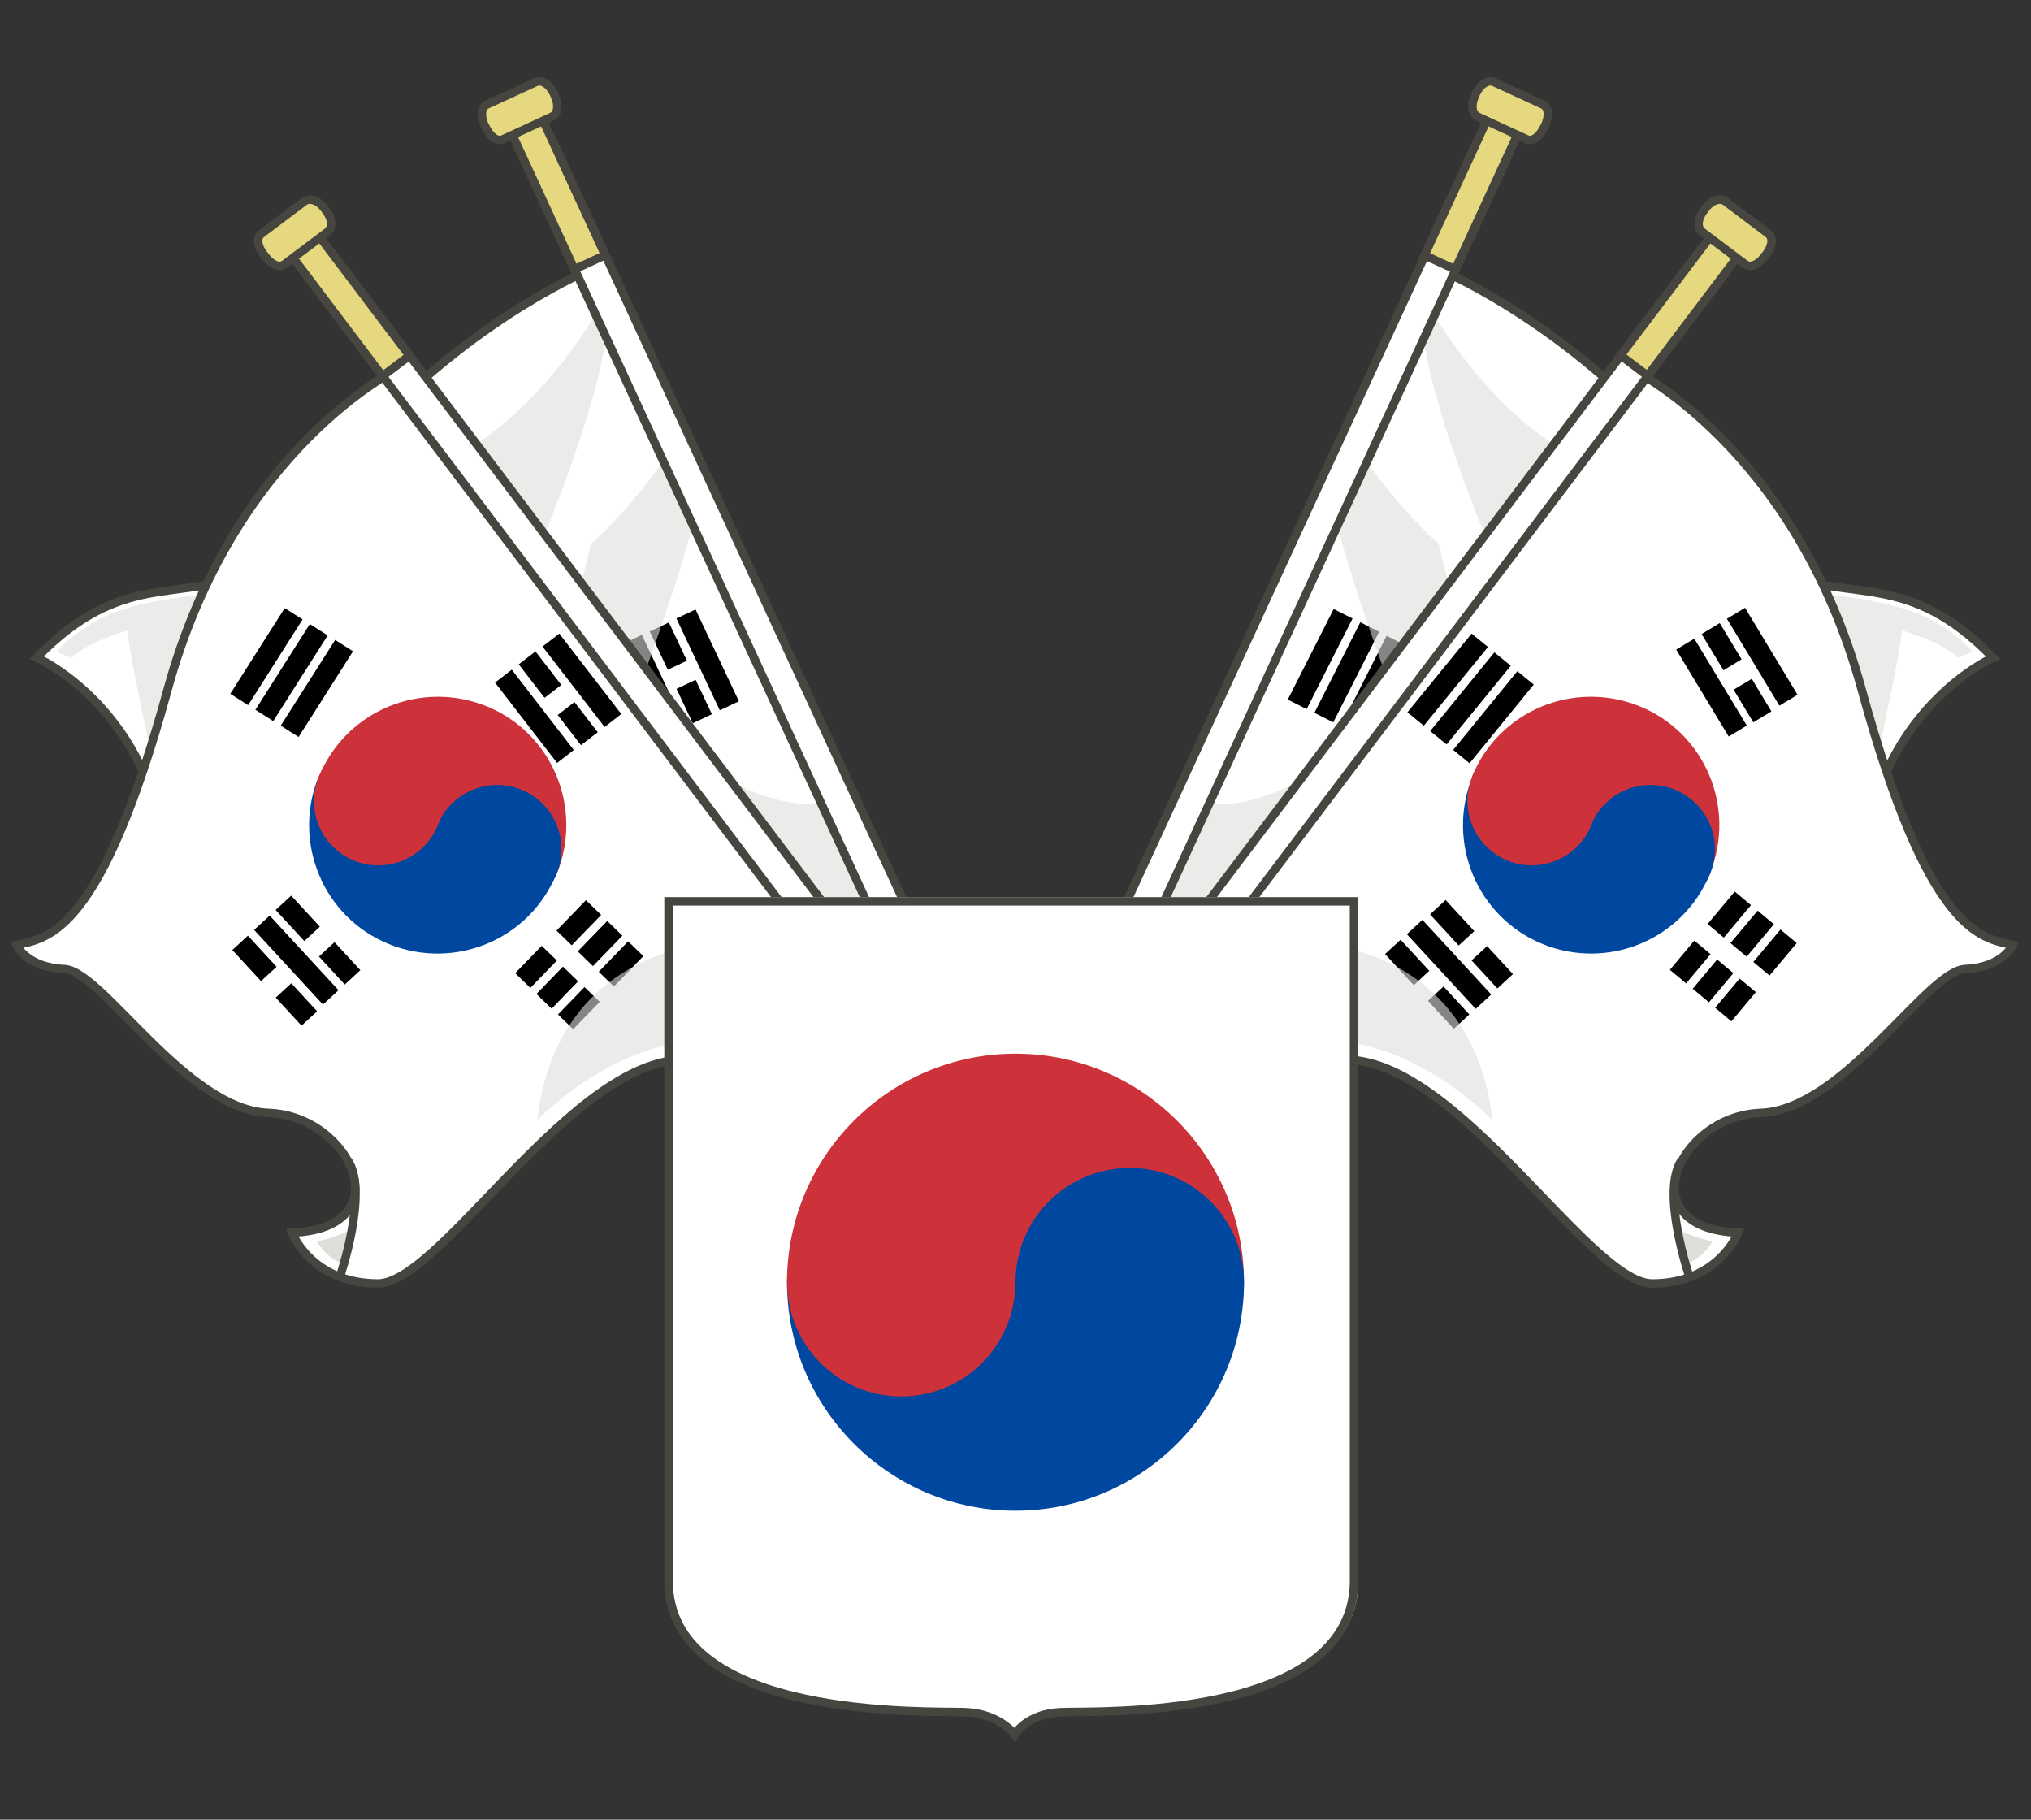 <?xml version="1.0" encoding="utf-8"?>
<!-- Generator: Adobe Illustrator 26.3.1, SVG Export Plug-In . SVG Version: 6.00 Build 0)  -->
<svg version="1.1" id="Layer_1" xmlns="http://www.w3.org/2000/svg" xmlns:xlink="http://www.w3.org/1999/xlink" x="0px" y="0px"
	 viewBox="0 0 480 430" style="enable-background:new 0 0 480 430;" xml:space="preserve">
<rect x="0" y="0" width="480" height="430" fill="#333333" stroke="none"/>
<style type="text/css">
	.st0{fill:#FFFFFF;stroke:#474540;stroke-width:2;stroke-miterlimit:10;}
	.st1{opacity:0.6;fill:#E0DEDA;enable-background:new    ;}
	.st2{fill:#FFFFFF;stroke:#474540;stroke-width:2;stroke-miterlimit:10;}
	.st3{fill:#E5D87F;stroke:#474540;stroke-width:2;stroke-miterlimit:10;}
	.st4{fill:#E5D87F;stroke:#474540;stroke-width:2;stroke-miterlimit:10;}
	.st5{fill:#FFFFFF;stroke:#474540;stroke-width:2;stroke-miterlimit:10;}
	.st6{fill:#E5D87F;stroke:#474540;stroke-width:2;stroke-miterlimit:10;}
	.st7{fill:#CD313A;}
	.st8{fill:#0047A0;}
	.st9{fill:#E0DEDA;}
	.st10{fill:none;stroke:#474540;stroke-width:2;stroke-miterlimit:10;}
	.st11{fill:#FFFFFF;stroke:#474540;stroke-width:2;stroke-miterlimit:10;}
	.st12{fill:#FFFFFF;}
</style>
<g>
	<g>
		<path class="st0" d="M340,63.6c0,0,25.5,10.4,50.5,36.4s9.7,27.6,28.6,35.1c18.9,7.4,31.9-0.3,51.9,20.3c0,0-25,11.1-30,43.6
			l-70.7,60L267,231.2l4.5-22.2L340,63.6z"/>
		<g>
			<rect x="300" y="153.3" transform="matrix(0.452 -0.892 0.892 0.452 32.004 363.632)" width="24" height="5"/>
			<rect x="306.3" y="156.4" transform="matrix(0.452 -0.892 0.892 0.452 32.681 370.976)" width="24" height="5"/>
			<rect x="312.5" y="159.6" transform="matrix(0.452 -0.892 0.892 0.452 33.241 378.281)" width="24" height="5"/>
		</g>
		<path class="st1" d="M336.6,70.5c0,0,20.6,38.9,50.9,42.3l-28.1,33.3C359.3,146.2,332.2,87,336.6,70.5z"/>
		<path class="st1" d="M340,128.5c0,0,3.8,16.9,8.1,25.6l-15.5,19c0,0-17.1-44-18.1-57.3l5.8-10.8C320.3,105,328.4,118.2,340,128.5z
			"/>
		<path class="st1" d="M442.8,183c0,0,6-26.7,6.7-34c0,0,9.2,2.6,13.2,6.4l3.5-1.3c0,0-5.7-7.1-16.3-10.3
			c-10.7-3.1-18.8-2.8-22.7-4.7l7.2,34.1L442.8,183z"/>
		<path class="st1" d="M281.8,188.8c0,0,11.2,6.5,35.1-10.2l-34,48.2l-11.4-6.1l0-11.6L281.8,188.8z"/>
		<g>
			
				<rect x="191.8" y="133.8" transform="matrix(0.419 -0.908 0.908 0.419 52.356 357.321)" class="st2" width="227" height="8"/>
			<rect x="328.6" y="39.8" transform="matrix(0.419 -0.908 0.908 0.419 162.836 342.005)" class="st3" width="40" height="8"/>
			<path class="st4" d="M364.9,30.1c-1,2.1-2.7,3.5-4.1,2.8l-11.5-5.3c-1.5-0.7-1.7-2.9-0.7-5l0.2-0.5c1-2.1,2.8-3.4,4.3-2.7
				l11.5,5.3c1.5,0.7,1.5,2.8,0.6,4.9L364.9,30.1z"/>
		</g>
		<g>
			<path class="st0" d="M385.3,87c0,0,39,18.7,54.7,76s28,58.7,35.7,60.3c0,0-2.3,5.3-11.3,5.7s-28.7,33.3-48.3,34
				s-31.3,27.3-5.3,28.3c0,0-4.6,12-20.3,12S341,244,313.3,251l-35.7-12.7l13-29L385.3,87z"/>
			<g>
				
					<rect x="222.3" y="149.1" transform="matrix(0.603 -0.798 0.798 0.603 11.227 328.724)" class="st5" width="227" height="8"/>
				
					<rect x="378.2" y="66.5" transform="matrix(0.603 -0.798 0.798 0.603 101.878 345.668)" class="st6" width="40" height="8"/>
				<path class="st4" d="M417,60.6c-1.4,1.9-3.3,2.8-4.6,1.8l-10.1-7.6c-1.3-1-1.1-3.2,0.4-5.1l0.3-0.4c1.4-1.9,3.5-2.7,4.8-1.7
					l10.1,7.6c1.3,1,0.9,3.1-0.5,4.9L417,60.6z"/>
			</g>
			<g>
				<path class="st7" d="M347.9,183.5c6.3-15.5,24-22.9,39.6-16.6c15.5,6.3,22.9,24,16.6,39.5"/>
				<path class="st8" d="M374.9,200.7c0-8.4,6.8-15.2,15.2-15.2s15.2,6.8,15.2,15.2s-6.8,15.2-15.2,15.2S374.9,209.1,374.9,200.7z"
					/>
				<path class="st8" d="M404.1,206.5c-6.3,15.5-24,22.9-39.5,16.6c-15.5-6.3-22.9-24-16.6-39.6"/>
				<path class="st7" d="M346.8,189.3c0-8.4,6.8-15.2,15.2-15.2s15.2,6.8,15.2,15.2s-6.8,15.2-15.2,15.2S346.8,197.6,346.8,189.3z"
					/>
			</g>
			<g>
				<rect x="330.1" y="158.1" transform="matrix(0.632 -0.775 0.775 0.632 1.467 324.243)" width="24" height="5"/>
				<rect x="335.5" y="162.5" transform="matrix(0.632 -0.775 0.775 0.632 3.606705e-02 330.077)" width="24" height="5"/>
				<rect x="340.9" y="166.9" transform="matrix(0.632 -0.775 0.775 0.632 -1.362 335.933)" width="24" height="5"/>
			</g>
			<g>
				<rect x="414.4" y="222.6" transform="matrix(0.642 -0.767 0.767 0.642 -22.404 402.261)" width="10" height="5"/>
				<rect x="405.5" y="233.8" transform="matrix(0.642 -0.767 0.767 0.642 -34.301 399.069)" width="9" height="5"/>
				<rect x="400.2" y="229.3" transform="matrix(0.642 -0.767 0.767 0.642 -32.75 393.398)" width="9" height="5"/>
				<rect x="409" y="218.1" transform="matrix(0.642 -0.767 0.767 0.642 -20.887 396.551)" width="10" height="5"/>
				<rect x="403.6" y="213.6" transform="matrix(0.642 -0.767 0.767 0.642 -19.379 390.791)" width="10" height="5"/>
				<rect x="394.8" y="224.8" transform="matrix(0.642 -0.767 0.767 0.642 -31.228 387.671)" width="9" height="5"/>
			</g>
			<g>
				<rect x="340" y="216" transform="matrix(0.735 -0.678 0.678 0.735 -63.86 292.526)" width="5" height="24"/>
				<rect x="340.4" y="213.1" transform="matrix(0.736 -0.678 0.678 0.736 -57.054 290.026)" width="5" height="10"/>
				<rect x="350.2" y="224.3" transform="matrix(0.735 -0.678 0.678 0.735 -61.693 299.544)" width="5" height="9"/>
				<rect x="330.1" y="222.6" transform="matrix(0.735 -0.678 0.678 0.735 -66.211 285.656)" width="5" height="10"/>
				<rect x="339.9" y="233.8" transform="matrix(0.735 -0.678 0.678 0.735 -70.859 295.119)" width="5" height="9"/>
			</g>
			<g>
				<rect x="402" y="150.6" transform="matrix(0.856 -0.517 0.517 0.856 -25.825 232.428)" width="5" height="24"/>
				<rect x="414" y="143.4" transform="matrix(0.856 -0.517 0.517 0.856 -20.389 237.507)" width="5" height="24"/>
				<rect x="404.4" y="148" transform="matrix(0.856 -0.517 0.517 0.856 -20.529 232.224)" width="5" height="10"/>
				<rect x="411.9" y="160.9" transform="matrix(0.856 -0.516 0.516 0.856 -25.884 237.807)" width="5" height="9"/>
			</g>
		</g>
		<path class="st1" d="M318.3,224.2c0,0,30.4,4.3,34.4,40.5c0,0-17.2-18.1-38.2-18.7L318.3,224.2z"/>
		<path class="st9" d="M396.2,290.1l2.2,8.7c0,0,4-1.4,6.3-5.4C404.8,293.3,399.4,292.4,396.2,290.1z"/>
		<path class="st10" d="M399.3,301.8c0,0-6.9-20.1-1.9-27.6"/>
	</g>
	<g>
		<path class="st0" d="M139.7,63.6c0,0-25.5,10.4-50.5,36.4s-9.7,27.6-28.6,35.1c-18.9,7.4-31.9-0.3-51.9,20.3c0,0,25,11.1,30,43.6
			l70.7,60l103.3-27.8l-4.5-22.2L139.7,63.6z"/>
		<path class="st1" d="M143,70.5c0,0-20.6,38.9-50.9,42.3l28.1,33.3C120.3,146.2,147.4,87,143,70.5z"/>
		<path class="st1" d="M36.8,183c0,0-6-26.7-6.7-34c0,0-9.2,2.6-13.2,6.4l-3.5-1.3c0,0,5.7-7.1,16.3-10.3
			c10.7-3.1,18.8-2.8,22.7-4.7l-7.2,34.1L36.8,183z"/>
		<path class="st1" d="M197.9,188.8c0,0-11.2,6.5-35.1-10.2l34,48.2l11.4-6.1l0-11.6L197.9,188.8z"/>
		<g>
			<rect x="152.1" y="150" transform="matrix(0.904 -0.427 0.427 0.904 -54.367 81.525)" width="5" height="24"/>
			<rect x="164.8" y="144" transform="matrix(0.904 -0.427 0.427 0.904 -50.602 86.357)" width="5" height="24"/>
			<rect x="155.5" y="147.7" transform="matrix(0.904 -0.427 0.427 0.904 -50.081 82.112)" width="5" height="10"/>
			<rect x="161.6" y="161.3" transform="matrix(0.904 -0.427 0.427 0.904 -55.072 85.968)" width="5" height="9"/>
		</g>
		<path class="st1" d="M139.7,128.5c0,0-3.8,16.9-8.1,25.6l15.5,19c0,0,17.1-44,18.1-57.3l-5.8-10.8
			C159.3,105,151.3,118.2,139.7,128.5z"/>
		<g>
			
				<rect x="170.4" y="24.3" transform="matrix(0.908 -0.419 0.419 0.908 -41.664 85.687)" class="st11" width="8" height="227"/>
			<rect x="127" y="23.8" transform="matrix(0.908 -0.419 0.419 0.908 -6.285 58.918)" class="st3" width="8" height="40"/>
			<path class="st4" d="M114.8,30.1c1,2.1,2.7,3.5,4.1,2.8l11.5-5.3c1.5-0.7,1.7-2.9,0.7-5l-0.2-0.5c-1-2.1-2.8-3.4-4.3-2.7
				l-11.5,5.3c-1.5,0.7-1.5,2.8-0.6,4.9L114.8,30.1z"/>
		</g>
		<g>
			<path class="st0" d="M94.3,87c0,0-39,18.7-54.7,76s-28,58.7-35.7,60.3c0,0,2.3,5.3,11.3,5.7s28.7,33.3,48.3,34S95,290.3,69,291.3
				c0,0,4.6,12,20.3,12s49.4-59.3,77.1-52.3l35.7-12.7l-13-29L94.3,87z"/>
			<g>
				
					<rect x="139.9" y="39.6" transform="matrix(0.798 -0.603 0.603 0.798 -63.194 117.673)" class="st5" width="8" height="227"/>
				
					<rect x="77.5" y="50.5" transform="matrix(0.798 -0.603 0.603 0.798 -26.031 63.391)" class="st6" width="8" height="40"/>
				<path class="st4" d="M62.7,60.6c1.4,1.9,3.3,2.8,4.6,1.8l10.1-7.6c1.3-1,1.1-3.2-0.4-5.1l-0.3-0.4c-1.4-1.9-3.5-2.7-4.8-1.7
					l-10.1,7.6c-1.3,1-0.9,3.1,0.5,4.9L62.7,60.6z"/>
			</g>
			<g>
				<path class="st7" d="M75.4,183.5c6.3-15.5,24-22.9,39.6-16.6c15.5,6.3,22.9,24,16.6,39.6"/>
				<circle class="st8" cx="117.5" cy="200.7" r="15.2"/>
				<path class="st8" d="M131.5,206.5c-6.3,15.5-24,22.9-39.6,16.6c-15.5-6.3-22.9-24-16.6-39.6"/>
				<circle class="st7" cx="89.4" cy="189.3" r="15.2"/>
			</g>
			<g>
				<rect x="51" y="152.7" transform="matrix(0.536 -0.844 0.844 0.536 -101.79 125.159)" width="24" height="5"/>
				<rect x="56.9" y="156.5" transform="matrix(0.536 -0.844 0.844 0.536 -102.225 131.872)" width="24" height="5"/>
				<rect x="62.9" y="160.3" transform="matrix(0.536 -0.844 0.844 0.536 -102.665 138.653)" width="24" height="5"/>
			</g>
			<g>
				<rect x="141.8" y="225.3" transform="matrix(0.696 -0.718 0.718 0.696 -118.955 174.65)" width="10" height="5"/>
				<rect x="132.3" y="235.8" transform="matrix(0.696 -0.718 0.718 0.696 -129.506 170.602)" width="9" height="5"/>
				<rect x="127.2" y="230.9" transform="matrix(0.696 -0.718 0.718 0.696 -127.535 165.512)" width="9" height="5"/>
				<rect x="136.8" y="220.5" transform="matrix(0.696 -0.718 0.718 0.696 -116.981 169.577)" width="10" height="5"/>
				<rect x="131.8" y="215.6" transform="matrix(0.696 -0.718 0.718 0.696 -115.004 164.486)" width="10" height="5"/>
				<rect x="122.2" y="226" transform="matrix(0.696 -0.718 0.718 0.696 -125.556 160.423)" width="9" height="5"/>
			</g>
			<g>
				<rect x="67.5" y="215" transform="matrix(0.735 -0.678 0.678 0.735 -135.327 107.49)" width="5" height="24"/>
				<rect x="67.8" y="212.1" transform="matrix(0.735 -0.678 0.678 0.735 -128.5 105.112)" width="5" height="10"/>
				<rect x="77.7" y="223.3" transform="matrix(0.735 -0.678 0.678 0.735 -133.127 114.597)" width="5" height="9"/>
				<rect x="57.6" y="221.6" transform="matrix(0.735 -0.678 0.678 0.735 -137.672 100.685)" width="5" height="10"/>
				<rect x="67.4" y="232.8" transform="matrix(0.736 -0.678 0.678 0.736 -142.283 110.109)" width="5" height="9"/>
			</g>
			<g>
				<rect x="123.9" y="157.3" transform="matrix(0.791 -0.611 0.611 0.791 -77.119 112.59)" width="5" height="24"/>
				<rect x="135" y="148.7" transform="matrix(0.792 -0.611 0.611 0.792 -69.555 117.5)" width="5" height="24"/>
				<rect x="125.2" y="154.5" transform="matrix(0.791 -0.611 0.611 0.791 -70.837 111.287)" width="5" height="10"/>
				<rect x="134" y="166.4" transform="matrix(0.792 -0.611 0.611 0.792 -75.992 119.052)" width="5" height="9"/>
			</g>
			<path class="st1" d="M161.4,224.2c0,0-30.4,4.3-34.4,40.5c0,0,17.2-18.1,38.2-18.7L161.4,224.2z"/>
			<path class="st9" d="M83.4,290.1l-2.2,8.7c0,0-4-1.4-6.3-5.4C74.9,293.3,80.3,292.4,83.4,290.1z"/>
			<path class="st10" d="M80.3,301.8c0,0,6.9-20.1,1.9-27.6"/>
		</g>
	</g>
	<g>
		<path class="st12" d="M240,212h-81v162.3c1,32.3,61.2,30,69.5,30.3S240,410,240,410s3.2-5,11.5-5.3c8.3-0.3,68.5,2,69.5-30.3V212
			H240z"/>
		<g>
			<path class="st7" d="M186,303c0-29.8,24.2-54,54-54c29.8,0,54,24.2,54,54"/>
			<circle class="st8" cx="267" cy="303" r="27"/>
			<path class="st8" d="M294,303c0,29.8-24.2,54-54,54c-29.8,0-54-24.2-54-54"/>
			<circle class="st7" cx="213" cy="303" r="27"/>
		</g>
		<path class="st10" d="M240,213h-82v161.3c1,32.3,61.7,30,70,30.3s11.8,5.3,11.8,5.3s2.8-5,11.1-5.3c8.3-0.3,68.1,2,69.1-30.3V213
			H240z"/>
	</g>
</g>
</svg>
